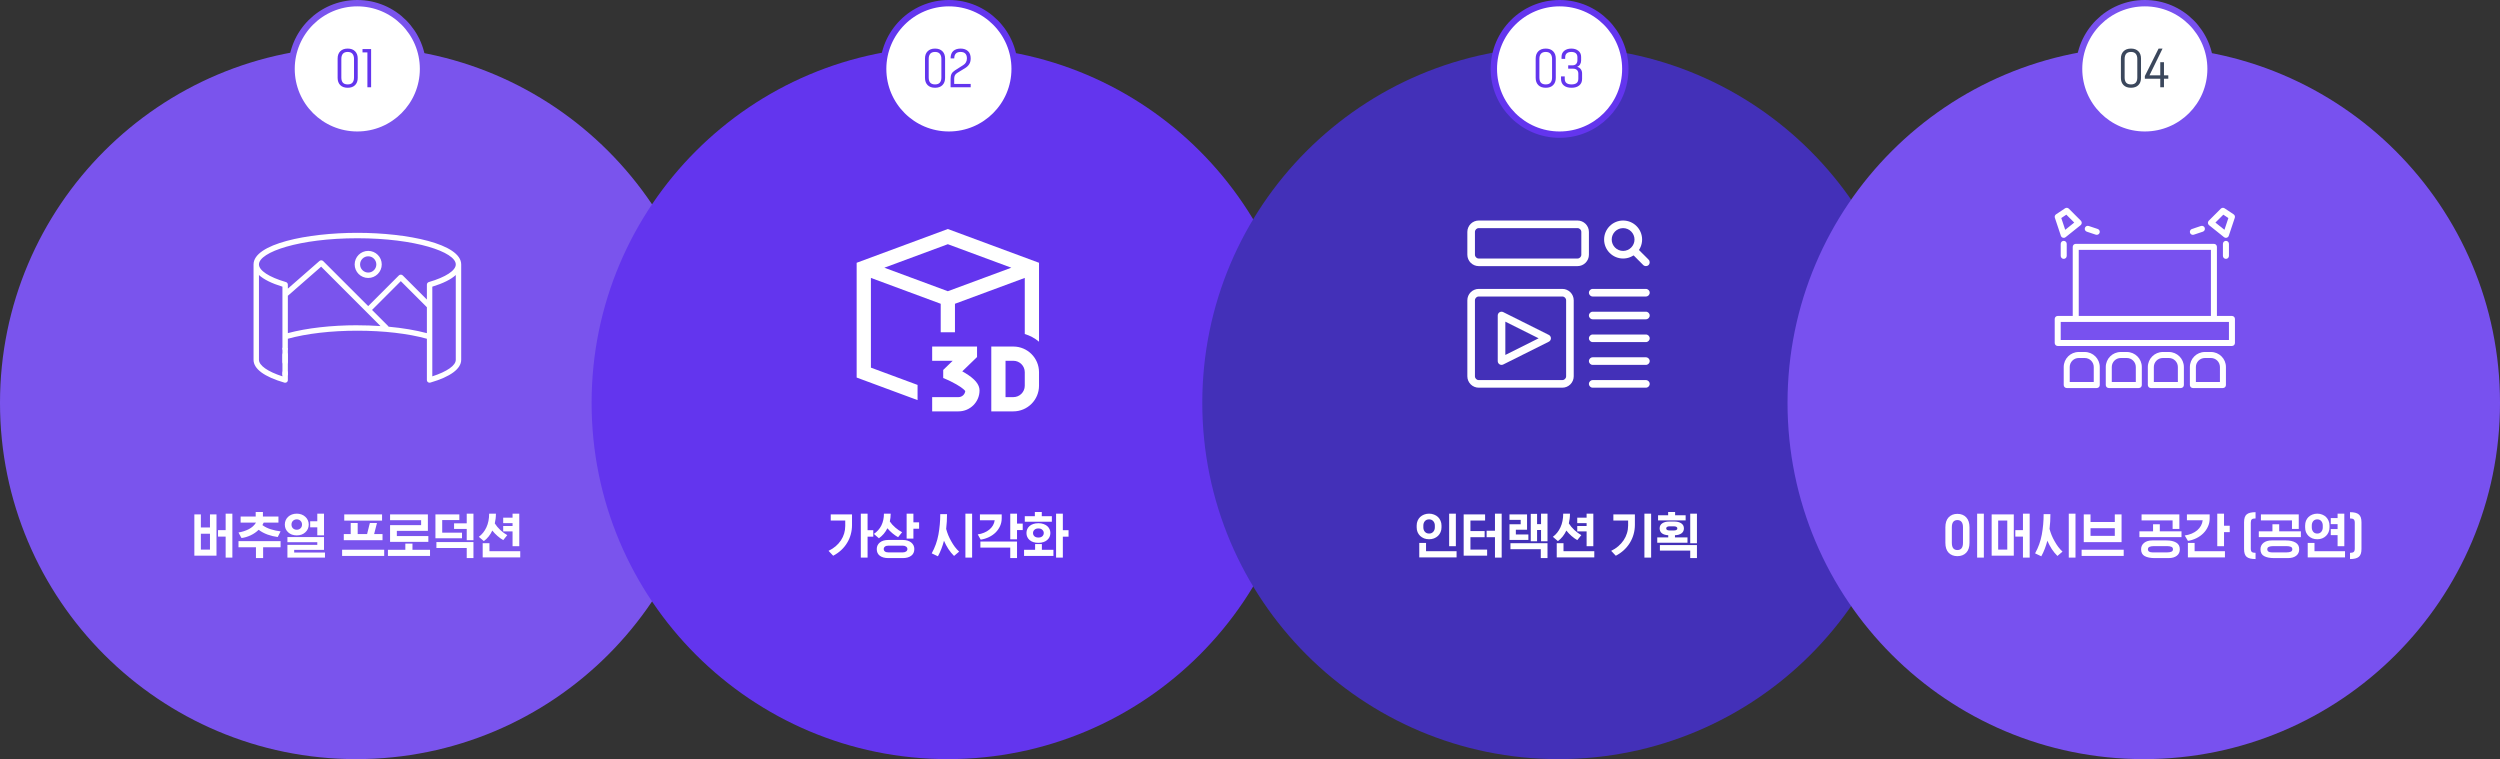 <svg width="1179" height="358" viewBox="0 0 1179 358" fill="none" xmlns="http://www.w3.org/2000/svg">
<rect x="0" y="0" width="1179" height="358" fill="#333333" stroke="none"/>
<g style="mix-blend-mode:multiply">
<circle cx="168" cy="190" r="168" fill="#7A54ED"/>
</g>
<path d="M167.258 124.706C167.258 121.18 170.119 118.319 173.645 118.319C177.17 118.319 180.031 121.18 180.031 124.706C180.031 128.231 177.17 131.092 173.645 131.092C170.119 131.092 167.258 128.231 167.258 124.706ZM169.812 124.706C169.812 126.817 171.533 128.538 173.645 128.538C175.756 128.538 177.477 126.817 177.477 124.706C177.477 122.594 175.756 120.874 173.645 120.874C171.533 120.874 169.812 122.594 169.812 124.706ZM217.5 124.706V169.668C217.5 173.926 212.476 177.656 202.955 180.432C202.836 180.466 202.717 180.483 202.598 180.483C202.444 180.483 202.291 180.449 202.138 180.398C202.087 180.381 202.053 180.347 202.002 180.33C201.916 180.279 201.831 180.227 201.746 180.159C201.712 180.125 201.661 180.091 201.627 180.04C201.559 179.972 201.508 179.887 201.457 179.802C201.423 179.751 201.405 179.699 201.388 179.648C201.388 179.614 201.354 179.597 201.354 179.563C201.337 179.495 201.354 179.444 201.354 179.376C201.354 179.308 201.32 179.257 201.32 179.206V159.756C192.498 157.303 180.917 155.958 168.535 155.958C156.153 155.958 144.572 157.303 135.75 159.756V164.366C135.75 165.064 135.171 165.643 134.473 165.643C133.774 165.643 133.195 165.064 133.195 164.366V135.197C128.086 133.63 124.373 131.774 122.125 129.696V169.685C122.125 172.359 126.23 175.237 133.195 177.485V175.816C133.195 175.118 133.774 174.539 134.473 174.539C135.171 174.539 135.75 175.118 135.75 175.816V179.223C135.75 179.223 135.716 179.342 135.716 179.393V179.58C135.716 179.614 135.682 179.631 135.682 179.665C135.665 179.717 135.631 179.768 135.614 179.819C135.563 179.904 135.512 179.989 135.443 180.057C135.409 180.091 135.375 180.142 135.324 180.176C135.239 180.244 135.171 180.296 135.069 180.347C135.018 180.364 134.984 180.398 134.933 180.415C134.796 180.466 134.643 180.5 134.473 180.5C134.353 180.5 134.234 180.5 134.115 180.449C124.595 177.673 119.57 173.96 119.57 169.685V124.706C119.57 115.032 144.794 109.803 168.535 109.803C192.277 109.803 217.5 115.032 217.5 124.706ZM134.83 133.017C135.375 133.17 135.75 133.681 135.75 134.243V136.117L150.669 123.071C151.18 122.628 151.93 122.662 152.407 123.122L173.645 144.36L188.121 129.883C188.598 129.406 189.45 129.406 189.926 129.883L201.32 141.277V134.243C201.32 133.681 201.695 133.17 202.24 133.017C210.194 130.701 214.945 127.584 214.945 124.706C214.945 118.864 195.887 112.358 168.535 112.358C141.183 112.358 122.125 118.864 122.125 124.706C122.125 127.584 126.877 130.684 134.83 133.017ZM168.535 153.403C172.265 153.403 175.91 153.539 179.452 153.778L151.453 125.762L135.75 139.489V157.099C144.708 154.715 156.239 153.386 168.535 153.386V153.403ZM201.32 157.116V144.888L189.024 132.591L175.45 146.165L183.063 153.778C183.063 153.778 183.199 153.965 183.25 154.067C189.926 154.681 196.058 155.719 201.32 157.116ZM214.945 169.685V129.696C212.697 131.774 208.984 133.63 203.875 135.197V177.485C210.841 175.237 214.945 172.359 214.945 169.685ZM134.473 166.023C133.774 166.023 133.195 166.602 133.195 167.301V170.707C133.195 171.405 133.774 171.984 134.473 171.984C135.171 171.984 135.75 171.405 135.75 170.707V167.301C135.75 166.602 135.171 166.023 134.473 166.023Z" fill="white"/>
<path d="M133.2 177V164L135.75 164.172V177H133.2Z" fill="white"/>
<g style="mix-blend-mode:multiply">
<circle cx="447" cy="190" r="168" fill="#6335EE"/>
</g>
<g style="mix-blend-mode:multiply">
<circle cx="735" cy="190" r="168" fill="#4330B8"/>
</g>
<g style="mix-blend-mode:multiply">
<circle cx="1011" cy="190" r="168" fill="#7851EF"/>
</g>
<path d="M102.096 242.576V262.064H91.656V242.576H94.728V248.768H99.024V242.576H102.096ZM106.416 253.064H102.816V250.016H106.416V242.24H109.584V262.976H106.416V253.064ZM94.728 259.184H99.024V251.696H94.728V259.184ZM113.913 253.736C113.785 253.528 113.657 253.32 113.529 253.112C113.417 252.888 113.305 252.664 113.193 252.44C113.065 252.232 112.937 252.016 112.809 251.792C112.697 251.568 112.585 251.344 112.473 251.12C114.233 250.832 115.849 250.312 117.321 249.56C118.793 248.808 119.929 247.776 120.729 246.464H113.481V243.584H120.585V241.448H123.993V243.584H131.313V246.464H124.353C124.257 246.672 124.153 246.872 124.041 247.064C123.945 247.256 123.849 247.448 123.753 247.64C124.841 248.456 126.153 249.112 127.689 249.608C129.225 250.088 130.769 250.416 132.321 250.592C132.097 251.04 131.873 251.488 131.649 251.936C131.425 252.384 131.201 252.824 130.977 253.256C129.393 253.064 127.793 252.68 126.177 252.104C124.577 251.512 123.177 250.76 121.977 249.848C120.905 250.904 119.657 251.768 118.233 252.44C116.809 253.112 115.369 253.544 113.913 253.736ZM132.321 255.2V258.104H124.089V263.192H120.705V258.104H112.473V255.2H132.321ZM153.259 260.576V262.976H135.547V256.952H149.635V255.704H135.547V253.28H152.803V259.304H138.739V260.576H153.259ZM137.467 247.376C137.467 248.112 137.699 248.704 138.163 249.152C138.643 249.6 139.243 249.824 139.963 249.824C140.667 249.824 141.251 249.6 141.715 249.152C142.195 248.704 142.435 248.112 142.435 247.376C142.435 246.656 142.195 246.072 141.715 245.624C141.251 245.16 140.667 244.928 139.963 244.928C139.243 244.928 138.643 245.16 138.163 245.624C137.699 246.072 137.467 246.656 137.467 247.376ZM134.323 247.376C134.323 246.64 134.459 245.96 134.731 245.336C135.019 244.696 135.411 244.152 135.907 243.704C136.403 243.24 136.995 242.88 137.683 242.624C138.387 242.368 139.147 242.24 139.963 242.24C140.763 242.24 141.507 242.368 142.195 242.624C142.883 242.88 143.475 243.24 143.971 243.704C144.483 244.152 144.883 244.696 145.171 245.336C145.459 245.96 145.603 246.64 145.603 247.376C145.603 248.128 145.459 248.816 145.171 249.44C144.883 250.064 144.483 250.6 143.971 251.048C143.475 251.512 142.883 251.872 142.195 252.128C141.507 252.368 140.763 252.488 139.963 252.488C139.147 252.488 138.387 252.368 137.683 252.128C136.995 251.872 136.403 251.512 135.907 251.048C135.411 250.6 135.019 250.064 134.731 249.44C134.459 248.816 134.323 248.128 134.323 247.376ZM152.803 242.24V252.464H149.635V248.696H146.275V245.816H149.635V242.24H152.803ZM180.397 251.864V254.744H162.133V251.864H165.397V246.632H168.685V251.864H173.125C173.237 251.432 173.341 251 173.437 250.568C173.549 250.136 173.661 249.696 173.773 249.248C173.885 248.816 173.989 248.384 174.085 247.952C174.197 247.504 174.317 247.064 174.445 246.632H177.781C177.557 247.496 177.333 248.368 177.109 249.248C176.885 250.128 176.661 251 176.437 251.864H180.397ZM181.189 259.256V262.184H161.341V259.256H181.189ZM180.181 242.576V245.504H162.349V242.576H180.181ZM202.006 252.8V255.56H183.958V247.64H198.598V245.336H183.958V242.576H201.79V250.352H187.15V252.8H202.006ZM202.798 259.28V262.184H182.95V259.28H191.158V256.376H194.518V259.28H202.798ZM217.879 251.192V253.856H205.351V242.576H216.631V245.264H208.543V251.192H217.879ZM223.279 255.632V263.192H220.111V258.44H205.807V255.632H223.279ZM223.279 242.24V254.768H220.111V249.44H214.135V246.8H220.111V242.24H223.279ZM227.633 262.856V256.16H230.825V259.952H245.345V262.856H227.633ZM230.681 242.24H233.873C233.873 243.04 233.825 243.832 233.729 244.616C233.633 245.384 233.505 246.128 233.345 246.848C234.033 247.936 234.905 248.976 235.961 249.968C237.017 250.944 238.105 251.744 239.225 252.368L237.329 254.72C236.417 254.208 235.505 253.552 234.593 252.752C233.681 251.952 232.873 251.104 232.169 250.208C231.689 251.232 231.113 252.168 230.441 253.016C229.769 253.848 229.017 254.576 228.185 255.2L225.809 253.16C227.345 252.024 228.537 250.536 229.385 248.696C230.249 246.84 230.681 244.688 230.681 242.24ZM241.721 244.136V242.24H244.889V257.6H241.721V250.616H237.305V248.048H241.721V246.704H237.305V244.136H241.721Z" fill="white"/>
<path d="M391.776 242.576H401.808V247.592C401.808 249.144 401.608 250.632 401.208 252.056C400.824 253.48 400.248 254.808 399.48 256.04C398.728 257.288 397.8 258.424 396.696 259.448C395.592 260.472 394.336 261.352 392.928 262.088L390.744 259.784C393.272 258.552 395.216 256.904 396.576 254.84C397.936 252.776 398.616 250.504 398.616 248.024V245.48H391.776V242.576ZM409.152 253.088V262.976H405.96V242.24H409.152V250.04H411.84V253.088H409.152ZM433.449 246.32V249.344H430.761V254H427.569V242.24H430.761V246.32H433.449ZM416.865 242.24H420.057C420.057 242.88 420.017 243.512 419.937 244.136C419.873 244.76 419.777 245.36 419.649 245.936C420.321 246.944 421.177 247.896 422.217 248.792C423.257 249.688 424.329 250.424 425.433 251L423.537 253.352C422.625 252.84 421.729 252.216 420.849 251.48C419.969 250.744 419.185 249.96 418.497 249.128C418.017 250.088 417.441 250.968 416.769 251.768C416.097 252.552 415.337 253.248 414.489 253.856L412.113 251.792C413.681 250.736 414.865 249.4 415.665 247.784C416.465 246.152 416.865 244.304 416.865 242.24ZM425.793 263.192H418.905C417.225 263.192 415.897 262.824 414.921 262.088C413.961 261.368 413.481 260.312 413.481 258.92C413.481 257.672 413.961 256.648 414.921 255.848C415.897 255.048 417.225 254.648 418.905 254.648H425.793C427.441 254.648 428.753 255.048 429.729 255.848C430.705 256.648 431.193 257.672 431.193 258.92C431.193 260.312 430.705 261.368 429.729 262.088C428.753 262.824 427.441 263.192 425.793 263.192ZM418.905 260.504H425.793C426.417 260.504 426.929 260.36 427.329 260.072C427.729 259.784 427.929 259.4 427.929 258.92C427.929 258.456 427.729 258.08 427.329 257.792C426.929 257.488 426.417 257.336 425.793 257.336H418.905C418.233 257.336 417.705 257.488 417.321 257.792C416.953 258.08 416.769 258.456 416.769 258.92C416.769 259.4 416.953 259.784 417.321 260.072C417.705 260.36 418.233 260.504 418.905 260.504ZM442.323 262.352L439.395 260.96C440.931 258.208 441.987 255.256 442.563 252.104C443.139 248.952 443.427 245.736 443.427 242.456H446.619C446.619 243.608 446.587 244.768 446.523 245.936C446.459 247.104 446.355 248.272 446.211 249.44C446.467 250.416 446.795 251.4 447.195 252.392C447.595 253.368 448.059 254.312 448.587 255.224C449.099 256.152 449.667 257.04 450.291 257.888C450.931 258.72 451.611 259.472 452.331 260.144L449.931 262.184C448.955 261.224 448.059 260.128 447.243 258.896C446.443 257.648 445.755 256.352 445.179 255.008C444.843 256.304 444.435 257.576 443.955 258.824C443.491 260.056 442.947 261.232 442.323 262.352ZM458.451 242.24V262.976H455.283V242.24H458.451ZM482.317 246.944V249.968H479.629V254.336H476.437V242.24H479.629V246.944H482.317ZM479.629 255.392V263.192H476.437V258.248H462.349V255.392H479.629ZM462.133 242.576H472.405V244.424C472.405 245.72 472.149 246.936 471.637 248.072C471.141 249.192 470.453 250.192 469.573 251.072C468.693 251.952 467.645 252.688 466.429 253.28C465.213 253.872 463.901 254.28 462.493 254.504L461.101 252.032C462.173 251.872 463.173 251.6 464.101 251.216C465.029 250.832 465.845 250.352 466.549 249.776C467.253 249.2 467.821 248.544 468.253 247.808C468.701 247.056 468.981 246.24 469.093 245.36H462.133V242.576ZM495.358 251.36C495.358 252.048 495.222 252.68 494.95 253.256C494.678 253.816 494.302 254.296 493.822 254.696C493.342 255.112 492.758 255.432 492.07 255.656C491.398 255.88 490.654 255.992 489.838 255.992H489.598C487.918 255.992 486.574 255.56 485.566 254.696C484.574 253.832 484.078 252.72 484.078 251.36C484.078 250.688 484.206 250.072 484.462 249.512C484.718 248.952 485.086 248.464 485.566 248.048C486.046 247.648 486.622 247.336 487.294 247.112C487.982 246.872 488.75 246.752 489.598 246.752H489.838C490.654 246.752 491.398 246.872 492.07 247.112C492.758 247.336 493.342 247.648 493.822 248.048C494.302 248.464 494.678 248.952 494.95 249.512C495.222 250.072 495.358 250.688 495.358 251.36ZM492.238 251.36C492.238 250.784 492.014 250.288 491.566 249.872C491.134 249.44 490.558 249.224 489.838 249.224H489.598C488.862 249.224 488.27 249.44 487.822 249.872C487.39 250.288 487.174 250.784 487.174 251.36C487.174 251.984 487.39 252.496 487.822 252.896C488.27 253.296 488.862 253.496 489.598 253.496H489.838C490.558 253.496 491.134 253.296 491.566 252.896C492.014 252.496 492.238 251.984 492.238 251.36ZM501.238 253.088V262.976H498.046V242.24H501.238V250.04H503.926V253.088H501.238ZM496.798 259.28V262.184H482.95V259.28H488.158V256.568H491.35V259.28H496.798ZM496.054 243.44V246.056H483.286V243.44H488.038V241.448H491.302V243.44H496.054Z" fill="white"/>
<path d="M671.248 247.832V248.72C671.248 249.536 671.488 250.224 671.968 250.784C672.464 251.344 673.128 251.624 673.96 251.624C674.776 251.624 675.432 251.344 675.928 250.784C676.424 250.224 676.672 249.536 676.672 248.72V247.832C676.672 247.016 676.424 246.328 675.928 245.768C675.432 245.208 674.776 244.928 673.96 244.928C673.128 244.928 672.464 245.208 671.968 245.768C671.488 246.328 671.248 247.016 671.248 247.832ZM668.104 248.72V247.832C668.104 247.032 668.248 246.288 668.536 245.6C668.824 244.912 669.224 244.32 669.736 243.824C670.264 243.328 670.88 242.944 671.584 242.672C672.304 242.384 673.096 242.24 673.96 242.24C674.808 242.24 675.584 242.384 676.288 242.672C677.008 242.944 677.632 243.328 678.16 243.824C678.672 244.32 679.072 244.912 679.36 245.6C679.664 246.288 679.816 247.032 679.816 247.832V248.72C679.816 249.536 679.664 250.288 679.36 250.976C679.072 251.648 678.672 252.232 678.16 252.728C677.632 253.224 677.008 253.616 676.288 253.904C675.584 254.176 674.808 254.312 673.96 254.312C673.096 254.312 672.304 254.176 671.584 253.904C670.88 253.616 670.264 253.224 669.736 252.728C669.224 252.232 668.824 251.648 668.536 250.976C668.248 250.288 668.104 249.536 668.104 248.72ZM686.92 259.952V262.856H669.328V256.04H672.52V259.952H686.92ZM686.584 242.24V257.6H683.416V242.24H686.584ZM701.329 262.064H690.265V242.576H700.369V245.48H693.457V250.448H700.153V253.352H693.457V259.184H701.329V262.064ZM705.025 253.328H701.089V250.28H705.025V242.24H708.193V262.976H705.025V253.328ZM729.803 242.24V255.272H726.755V249.944H724.883V255.272H721.907V242.336H724.883V247.184H726.755V242.24H729.803ZM729.803 256.184V263.192H726.635V258.992H712.331V256.184H729.803ZM720.779 252.056V254.648H711.875V247.256H717.155V245.168H711.875V242.576H720.155V249.824H714.875V252.056H720.779ZM734.156 262.856V256.16H737.348V259.952H751.868V262.856H734.156ZM737.204 242.24H740.396C740.396 243.04 740.348 243.832 740.252 244.616C740.156 245.384 740.028 246.128 739.868 246.848C740.556 247.936 741.428 248.976 742.484 249.968C743.54 250.944 744.628 251.744 745.748 252.368L743.852 254.72C742.94 254.208 742.028 253.552 741.116 252.752C740.204 251.952 739.396 251.104 738.692 250.208C738.212 251.232 737.636 252.168 736.964 253.016C736.292 253.848 735.54 254.576 734.708 255.2L732.332 253.16C733.868 252.024 735.06 250.536 735.908 248.696C736.772 246.84 737.204 244.688 737.204 242.24ZM748.244 244.136V242.24H751.412V257.6H748.244V250.616H743.828V248.048H748.244V246.704H743.828V244.136H748.244ZM778.67 242.24V262.976H775.502V242.24H778.67ZM760.862 242.576H771.014V247.496C771.014 249.064 770.806 250.568 770.39 252.008C769.99 253.432 769.406 254.768 768.638 256.016C767.87 257.264 766.926 258.408 765.806 259.448C764.686 260.472 763.422 261.352 762.014 262.088L759.83 259.784C761.094 259.176 762.214 258.448 763.19 257.6C764.182 256.736 765.022 255.792 765.71 254.768C766.398 253.744 766.918 252.648 767.27 251.48C767.638 250.296 767.822 249.072 767.822 247.808V245.48H760.862V242.576ZM797.111 242.24H800.279V256.208H797.111V242.24ZM800.279 257.048V263.192H797.111V259.664H782.807V257.048H800.279ZM782.687 249.176C782.687 248.152 783.095 247.36 783.911 246.8C784.743 246.24 785.823 245.96 787.151 245.96H789.671C790.983 245.96 792.055 246.24 792.887 246.8C793.719 247.36 794.135 248.152 794.135 249.176C794.135 250.2 793.743 250.992 792.959 251.552C792.175 252.096 791.159 252.384 789.911 252.416V253.424H795.815V255.968H781.559V253.424H786.743V252.416C785.527 252.368 784.543 252.072 783.791 251.528C783.055 250.968 782.687 250.184 782.687 249.176ZM791.039 249.176C791.039 248.872 790.895 248.64 790.607 248.48C790.319 248.304 789.935 248.216 789.455 248.216H787.367C786.855 248.216 786.463 248.304 786.191 248.48C785.919 248.64 785.783 248.872 785.783 249.176C785.783 249.512 785.919 249.76 786.191 249.92C786.463 250.08 786.855 250.16 787.367 250.16H789.455C789.935 250.16 790.319 250.08 790.607 249.92C790.895 249.76 791.039 249.512 791.039 249.176ZM786.695 242.984V241.448H789.983V242.984H794.951V245.408H781.943V242.984H786.695Z" fill="white"/>
<path d="M935.584 242.24V262.976H932.416V242.24H935.584ZM920.488 248.672V255.992C920.488 257.16 920.712 258.024 921.16 258.584C921.608 259.128 922.256 259.4 923.104 259.4C923.952 259.4 924.6 259.128 925.048 258.584C925.512 258.024 925.744 257.16 925.744 255.992V248.672C925.744 247.52 925.512 246.664 925.048 246.104C924.6 245.544 923.952 245.264 923.104 245.264C922.256 245.264 921.608 245.544 921.16 246.104C920.712 246.664 920.488 247.52 920.488 248.672ZM917.44 255.992V248.672C917.44 246.624 917.952 245.056 918.976 243.968C920.016 242.88 921.392 242.336 923.104 242.336C924.832 242.336 926.216 242.88 927.256 243.968C928.296 245.056 928.816 246.624 928.816 248.672V255.992C928.816 258.04 928.296 259.6 927.256 260.672C926.216 261.744 924.832 262.28 923.104 262.28C921.392 262.28 920.016 261.744 918.976 260.672C917.952 259.6 917.44 258.04 917.44 255.992ZM949.705 242.576V262.064H939.265V242.576H949.705ZM954.025 253.064H950.425V250.016H954.025V242.24H957.193V262.976H954.025V253.064ZM942.337 259.184H946.633V245.48H942.337V259.184ZM962.675 262.352L959.747 260.96C961.283 258.208 962.339 255.256 962.915 252.104C963.491 248.952 963.779 245.736 963.779 242.456H966.971C966.971 243.608 966.939 244.768 966.875 245.936C966.811 247.104 966.707 248.272 966.563 249.44C966.819 250.416 967.147 251.4 967.547 252.392C967.947 253.368 968.411 254.312 968.939 255.224C969.451 256.152 970.019 257.04 970.643 257.888C971.283 258.72 971.963 259.472 972.683 260.144L970.283 262.184C969.307 261.224 968.411 260.128 967.595 258.896C966.795 257.648 966.107 256.352 965.531 255.008C965.195 256.304 964.787 257.576 964.307 258.824C963.843 260.056 963.299 261.232 962.675 262.352ZM978.803 242.24V262.976H975.635V242.24H978.803ZM1000.53 242.576V255.656H982.7V242.576H985.892V246.176H997.34V242.576H1000.53ZM985.892 252.728H997.34V249.104H985.892V252.728ZM1001.54 259.256V262.184H981.692V259.256H1001.54ZM1022.73 263.192H1016.05C1014.13 263.192 1012.6 262.88 1011.45 262.256C1010.31 261.648 1009.74 260.576 1009.74 259.04C1009.74 257.792 1010.21 256.784 1011.16 256.016C1012.12 255.248 1013.41 254.864 1015.05 254.864H1021.69C1023.61 254.864 1025.14 255.2 1026.28 255.872C1027.43 256.528 1028.01 257.584 1028.01 259.04C1028.01 260.352 1027.53 261.368 1026.59 262.088C1025.65 262.824 1024.36 263.192 1022.73 263.192ZM1015.07 260.504H1022.1C1022.87 260.504 1023.5 260.4 1024 260.192C1024.51 260 1024.77 259.616 1024.77 259.04C1024.77 258.464 1024.51 258.072 1024 257.864C1023.5 257.656 1022.87 257.552 1022.1 257.552H1015.65C1014.91 257.552 1014.28 257.656 1013.75 257.864C1013.22 258.072 1012.96 258.464 1012.96 259.04C1012.96 259.504 1013.13 259.864 1013.49 260.12C1013.85 260.376 1014.38 260.504 1015.07 260.504ZM1018.57 250.568H1028.8V253.304H1008.95V250.568H1015.38V247.256H1018.57V250.568ZM1027.79 249.44H1024.6V245.432H1009.96V242.576H1027.79V249.44ZM1031.35 242.576H1042.08V244.544C1042.08 245.904 1041.81 247.176 1041.26 248.36C1040.74 249.528 1040.02 250.568 1039.1 251.48C1038.18 252.408 1037.09 253.184 1035.84 253.808C1034.59 254.416 1033.26 254.84 1031.83 255.08L1030.32 252.536C1031.52 252.36 1032.62 252.064 1033.61 251.648C1034.6 251.232 1035.46 250.712 1036.2 250.088C1036.92 249.464 1037.5 248.76 1037.95 247.976C1038.4 247.176 1038.68 246.304 1038.79 245.36H1031.35V242.576ZM1049.28 259.952V262.856H1031.81V256.04H1034.98V259.952H1049.28ZM1051.54 247.928V250.952H1048.85V257.6H1045.66V242.24H1048.85V247.928H1051.54ZM1061.47 246.512V258.704C1061.47 259.488 1061.63 260.016 1061.95 260.288C1062.27 260.576 1062.86 260.72 1063.72 260.72V263.648C1061.75 263.648 1060.35 263.304 1059.52 262.616C1058.71 261.928 1058.3 260.696 1058.3 258.92V246.296C1058.3 244.52 1058.71 243.288 1059.52 242.6C1060.35 241.896 1061.75 241.544 1063.72 241.544V244.496C1062.86 244.496 1062.27 244.64 1061.95 244.928C1061.63 245.2 1061.47 245.728 1061.47 246.512ZM1079.02 263.192H1072.35C1070.43 263.192 1068.89 262.88 1067.74 262.256C1066.61 261.648 1066.04 260.576 1066.04 259.04C1066.04 257.792 1066.51 256.784 1067.45 256.016C1068.41 255.248 1069.71 254.864 1071.34 254.864H1077.99C1079.91 254.864 1081.44 255.2 1082.57 255.872C1083.73 256.528 1084.3 257.584 1084.3 259.04C1084.3 260.352 1083.83 261.368 1082.89 262.088C1081.94 262.824 1080.65 263.192 1079.02 263.192ZM1071.37 260.504H1078.4C1079.17 260.504 1079.8 260.4 1080.29 260.192C1080.81 260 1081.06 259.616 1081.06 259.04C1081.06 258.464 1080.81 258.072 1080.29 257.864C1079.8 257.656 1079.17 257.552 1078.4 257.552H1071.94C1071.21 257.552 1070.57 257.656 1070.05 257.864C1069.52 258.072 1069.25 258.464 1069.25 259.04C1069.25 259.504 1069.43 259.864 1069.78 260.12C1070.15 260.376 1070.68 260.504 1071.37 260.504ZM1074.87 250.568H1085.09V253.304H1065.25V250.568H1071.68V247.256H1074.87V250.568ZM1084.09 249.44H1080.89V245.432H1066.25V242.576H1084.09V249.44ZM1087.1 248.72V247.832C1087.1 247.032 1087.23 246.288 1087.5 245.6C1087.79 244.912 1088.18 244.32 1088.68 243.824C1089.19 243.328 1089.8 242.944 1090.5 242.672C1091.21 242.384 1091.98 242.24 1092.83 242.24C1093.66 242.24 1094.43 242.384 1095.14 242.672C1095.84 242.944 1096.45 243.328 1096.96 243.824C1097.47 244.32 1097.87 244.912 1098.16 245.6C1098.45 246.288 1098.59 247.032 1098.59 247.832V248.72C1098.59 249.536 1098.45 250.288 1098.16 250.976C1097.87 251.648 1097.47 252.232 1096.96 252.728C1096.45 253.224 1095.84 253.616 1095.14 253.904C1094.43 254.176 1093.66 254.312 1092.83 254.312C1091.98 254.312 1091.21 254.176 1090.5 253.904C1089.8 253.616 1089.19 253.224 1088.68 252.728C1088.18 252.232 1087.79 251.648 1087.5 250.976C1087.23 250.288 1087.1 249.536 1087.1 248.72ZM1105.58 242.24V257.6H1102.41V252.368H1099.19V249.512H1102.41V247.184H1099.19V244.328H1102.41V242.24H1105.58ZM1105.91 259.952V262.856H1088.32V256.04H1091.51V259.952H1105.91ZM1090.24 247.832V248.72C1090.24 249.536 1090.46 250.224 1090.91 250.784C1091.38 251.344 1092.02 251.624 1092.83 251.624C1093.63 251.624 1094.26 251.344 1094.73 250.784C1095.19 250.224 1095.42 249.536 1095.42 248.72V247.832C1095.42 247.016 1095.19 246.328 1094.73 245.768C1094.26 245.208 1093.63 244.928 1092.83 244.928C1092.02 244.928 1091.38 245.208 1090.91 245.768C1090.46 246.328 1090.24 247.016 1090.24 247.832ZM1110.51 258.704V246.512C1110.51 245.728 1110.34 245.2 1110 244.928C1109.68 244.64 1109.11 244.496 1108.27 244.496V241.544C1110.19 241.544 1111.57 241.896 1112.4 242.6C1113.25 243.288 1113.67 244.52 1113.67 246.296V258.92C1113.67 260.696 1113.25 261.928 1112.4 262.616C1111.57 263.304 1110.19 263.648 1108.27 263.648V260.72C1109.11 260.72 1109.68 260.576 1110 260.288C1110.34 260.016 1110.51 259.488 1110.51 258.704Z" fill="white"/>
<g clip-path="url(#clip0_530_288)">
<path d="M1052.58 149H1045.5V116.417C1045.5 115.635 1044.87 115 1044.08 115H978.918C978.135 115 977.501 115.635 977.501 116.417V149H970.418C969.635 149 969.001 149.634 969.001 150.417V161.75C969.001 162.532 969.635 163.166 970.418 163.166H1052.58C1053.37 163.166 1054 162.532 1054 161.75V150.417C1054 149.634 1053.37 149 1052.58 149ZM980.334 117.834H1042.67V149H980.334V117.834ZM1051.17 160.333H971.834V151.833H1051.17V160.333Z" fill="white"/>
<path d="M981.44 104.199C981.407 104.158 981.372 104.119 981.335 104.082L975.669 98.416C975.191 97.938 974.443 97.864 973.881 98.239L969.631 101.072C969.099 101.426 968.871 102.092 969.073 102.698L971.906 111.198C972.053 111.638 972.405 111.978 972.85 112.109C973.294 112.24 973.774 112.146 974.136 111.857L981.219 106.19C981.83 105.701 981.929 104.81 981.44 104.199ZM973.959 108.375L972.103 102.828L974.487 101.24L978.209 104.966L973.959 108.375Z" fill="white"/>
<path d="M989.281 107.987L985.031 106.57C984.288 106.323 983.485 106.725 983.238 107.468C982.991 108.211 983.393 109.014 984.136 109.262L988.386 110.678C989.129 110.925 989.932 110.523 990.18 109.78C990.427 109.037 990.025 108.234 989.281 107.987Z" fill="white"/>
<path d="M973.251 113.584C972.468 113.584 971.834 114.218 971.834 115V120.667C971.834 121.449 972.468 122.084 973.251 122.084C974.033 122.084 974.667 121.449 974.667 120.667V115C974.667 114.218 974.033 113.584 973.251 113.584Z" fill="white"/>
<path d="M1053.37 101.072L1049.12 98.239C1048.56 97.864 1047.81 97.938 1047.33 98.416L1041.67 104.082C1041.11 104.635 1041.11 105.532 1041.66 106.086C1041.7 106.123 1041.74 106.158 1041.78 106.19L1048.86 111.857C1049.48 112.346 1050.37 112.247 1050.86 111.637C1050.96 111.506 1051.04 111.357 1051.09 111.198L1053.93 102.698C1054.13 102.092 1053.9 101.426 1053.37 101.072ZM1049.05 108.375L1044.79 104.966L1048.52 101.24L1050.9 102.828L1049.05 108.375Z" fill="white"/>
<path d="M1039.76 107.468C1039.52 106.725 1038.71 106.323 1037.97 106.57L1033.72 107.987C1032.98 108.228 1032.57 109.028 1032.81 109.772C1033 110.359 1033.55 110.755 1034.17 110.75C1034.32 110.751 1034.47 110.726 1034.61 110.678L1038.86 109.262C1039.61 109.014 1040.01 108.211 1039.76 107.468Z" fill="white"/>
<path d="M1049.75 113.584C1048.97 113.584 1048.33 114.218 1048.33 115V120.667C1048.33 121.449 1048.97 122.084 1049.75 122.084C1050.53 122.084 1051.17 121.449 1051.17 120.667V115C1051.17 114.218 1050.53 113.584 1049.75 113.584Z" fill="white"/>
<path d="M1003 166H1000.17C996.257 166.004 993.089 169.173 993.084 173.083V181.583C993.084 182.365 993.718 183 994.501 183H1008.67C1009.45 183 1010.08 182.365 1010.08 181.583V173.083C1010.08 169.173 1006.91 166.004 1003 166ZM1007.25 180.166H995.917V173.083C995.917 170.736 997.82 168.833 1000.17 168.833H1003C1005.35 168.833 1007.25 170.736 1007.25 173.083V180.166Z" fill="white"/>
<path d="M983.167 166H980.333C976.423 166.004 973.255 169.173 973.25 173.083V181.583C973.25 182.365 973.884 183 974.667 183H988.833C989.616 183 990.25 182.365 990.25 181.583V173.083C990.245 169.173 987.077 166.004 983.167 166ZM987.417 180.166H976.083V173.083C976.083 170.736 977.986 168.833 980.333 168.833H983.167C985.514 168.833 987.417 170.736 987.417 173.083V180.166Z" fill="white"/>
<path d="M1042.67 166H1039.83C1035.92 166.004 1032.75 169.173 1032.75 173.083V181.583C1032.75 182.365 1033.38 183 1034.17 183H1048.33C1049.12 183 1049.75 182.365 1049.75 181.583V173.083C1049.75 169.173 1046.58 166.004 1042.67 166ZM1046.92 180.166H1035.58V173.083C1035.58 170.736 1037.49 168.833 1039.83 168.833H1042.67C1045.01 168.833 1046.92 170.736 1046.92 173.083V180.166Z" fill="white"/>
<path d="M1022.83 166H1020C1016.09 166.004 1012.92 169.173 1012.92 173.083V181.583C1012.92 182.365 1013.55 183 1014.33 183H1028.5C1029.28 183 1029.92 182.365 1029.92 181.583V173.083C1029.91 169.173 1026.74 166.004 1022.83 166ZM1027.08 180.166H1015.75V173.083C1015.75 170.736 1017.65 168.833 1020 168.833H1022.83C1025.18 168.833 1027.08 170.736 1027.08 173.083V180.166Z" fill="white"/>
</g>
<circle cx="168.5" cy="32.5" r="31" fill="white" stroke="#7A54ED" stroke-width="3"/>
<circle cx="447.5" cy="32.5" r="31" fill="white" stroke="#6335EE" stroke-width="3"/>
<circle cx="735.5" cy="32.5" r="31" fill="white" stroke="#6335EE" stroke-width="3"/>
<circle cx="1011.5" cy="32.5" r="31" fill="white" stroke="#7851EF" stroke-width="3"/>
<path d="M166.952 36.568V27.76C166.952 26.736 166.704 25.936 166.208 25.36C165.728 24.784 164.984 24.496 163.976 24.496C162.952 24.496 162.192 24.784 161.696 25.36C161.216 25.936 160.976 26.736 160.976 27.76V36.568C160.976 37.624 161.216 38.432 161.696 38.992C162.192 39.536 162.952 39.808 163.976 39.808C164.984 39.808 165.728 39.536 166.208 38.992C166.704 38.432 166.952 37.624 166.952 36.568ZM168.704 27.592V36.736C168.704 38.176 168.288 39.312 167.456 40.144C166.624 40.976 165.464 41.392 163.976 41.392C162.472 41.392 161.304 40.976 160.472 40.144C159.64 39.312 159.224 38.176 159.224 36.736V27.592C159.224 26.152 159.64 25.016 160.472 24.184C161.304 23.336 162.472 22.912 163.976 22.912C165.464 22.912 166.624 23.336 167.456 24.184C168.288 25.016 168.704 26.152 168.704 27.592ZM175.017 41.152H173.265V24.712H170.961V23.128H175.017V41.152Z" fill="#6335EE"/>
<path d="M443.952 36.568V27.76C443.952 26.736 443.704 25.936 443.208 25.36C442.728 24.784 441.984 24.496 440.976 24.496C439.952 24.496 439.192 24.784 438.696 25.36C438.216 25.936 437.976 26.736 437.976 27.76V36.568C437.976 37.624 438.216 38.432 438.696 38.992C439.192 39.536 439.952 39.808 440.976 39.808C441.984 39.808 442.728 39.536 443.208 38.992C443.704 38.432 443.952 37.624 443.952 36.568ZM445.704 27.592V36.736C445.704 38.176 445.288 39.312 444.456 40.144C443.624 40.976 442.464 41.392 440.976 41.392C439.472 41.392 438.304 40.976 437.472 40.144C436.64 39.312 436.224 38.176 436.224 36.736V27.592C436.224 26.152 436.64 25.016 437.472 24.184C438.304 23.336 439.472 22.912 440.976 22.912C442.464 22.912 443.624 23.336 444.456 24.184C445.288 25.016 445.704 26.152 445.704 27.592ZM448.297 41.152V37.192C448.297 36.216 448.449 35.424 448.753 34.816C449.073 34.208 449.633 33.648 450.433 33.136L454.249 30.712C454.825 30.36 455.257 29.92 455.545 29.392C455.849 28.848 456.001 28.232 456.001 27.544C456.001 26.536 455.745 25.776 455.233 25.264C454.737 24.752 454.001 24.496 453.025 24.496C452.017 24.496 451.265 24.752 450.769 25.264C450.273 25.776 450.025 26.536 450.025 27.544H448.297C448.297 25.96 448.721 24.792 449.569 24.04C450.433 23.288 451.585 22.912 453.025 22.912C454.465 22.912 455.617 23.304 456.481 24.088C457.345 24.856 457.777 26.008 457.777 27.544C457.777 28.616 457.553 29.512 457.105 30.232C456.673 30.936 456.065 31.536 455.281 32.032L451.417 34.408C450.889 34.744 450.521 35.128 450.313 35.56C450.105 35.992 450.001 36.52 450.001 37.144V39.592H457.777V41.152H448.297Z" fill="#6335EE"/>
<path d="M731.952 36.568V27.76C731.952 26.736 731.704 25.936 731.208 25.36C730.728 24.784 729.984 24.496 728.976 24.496C727.952 24.496 727.192 24.784 726.696 25.36C726.216 25.936 725.976 26.736 725.976 27.76V36.568C725.976 37.624 726.216 38.432 726.696 38.992C727.192 39.536 727.952 39.808 728.976 39.808C729.984 39.808 730.728 39.536 731.208 38.992C731.704 38.432 731.952 37.624 731.952 36.568ZM733.704 27.592V36.736C733.704 38.176 733.288 39.312 732.456 40.144C731.624 40.976 730.464 41.392 728.976 41.392C727.472 41.392 726.304 40.976 725.472 40.144C724.64 39.312 724.224 38.176 724.224 36.736V27.592C724.224 26.152 724.64 25.016 725.472 24.184C726.304 23.336 727.472 22.912 728.976 22.912C730.464 22.912 731.624 23.336 732.456 24.184C733.288 25.016 733.704 26.152 733.704 27.592ZM746.113 34.648V37.24C746.113 38.536 745.665 39.552 744.769 40.288C743.889 41.024 742.681 41.392 741.145 41.392C739.577 41.392 738.353 41.024 737.473 40.288C736.609 39.552 736.177 38.536 736.177 37.24V36.04H737.929V37.12C737.929 38.064 738.209 38.752 738.769 39.184C739.329 39.6 740.121 39.808 741.145 39.808C742.153 39.808 742.937 39.6 743.497 39.184C744.057 38.752 744.337 38.064 744.337 37.12V34.744C744.337 33.992 744.121 33.416 743.689 33.016C743.257 32.6 742.633 32.392 741.817 32.392H739.561V30.808H741.601C742.353 30.808 742.921 30.592 743.305 30.16C743.705 29.728 743.905 29.152 743.905 28.432V26.968C743.905 26.184 743.665 25.576 743.185 25.144C742.705 24.712 741.985 24.496 741.025 24.496C740.113 24.496 739.401 24.712 738.889 25.144C738.393 25.576 738.145 26.184 738.145 26.968V27.76H736.417V26.848C736.417 25.6 736.849 24.632 737.713 23.944C738.577 23.256 739.681 22.912 741.025 22.912C742.369 22.912 743.473 23.256 744.337 23.944C745.217 24.632 745.657 25.6 745.657 26.848V28.552C745.657 29.224 745.497 29.824 745.177 30.352C744.857 30.88 744.393 31.264 743.785 31.504C744.553 31.712 745.129 32.096 745.513 32.656C745.913 33.2 746.113 33.864 746.113 34.648Z" fill="#6335EE"/>
<path d="M1007.95 36.568V27.76C1007.95 26.736 1007.7 25.936 1007.21 25.36C1006.73 24.784 1005.98 24.496 1004.98 24.496C1003.95 24.496 1003.19 24.784 1002.7 25.36C1002.22 25.936 1001.98 26.736 1001.98 27.76V36.568C1001.98 37.624 1002.22 38.432 1002.7 38.992C1003.19 39.536 1003.95 39.808 1004.98 39.808C1005.98 39.808 1006.73 39.536 1007.21 38.992C1007.7 38.432 1007.95 37.624 1007.95 36.568ZM1009.7 27.592V36.736C1009.7 38.176 1009.29 39.312 1008.46 40.144C1007.62 40.976 1006.46 41.392 1004.98 41.392C1003.47 41.392 1002.3 40.976 1001.47 40.144C1000.64 39.312 1000.22 38.176 1000.22 36.736V27.592C1000.22 26.152 1000.64 25.016 1001.47 24.184C1002.3 23.336 1003.47 22.912 1004.98 22.912C1006.46 22.912 1007.62 23.336 1008.46 24.184C1009.29 25.016 1009.7 26.152 1009.7 27.592ZM1018.78 29.344H1020.53V35.536H1022.57V37.12H1020.53V41.152H1018.78V37.12H1011.51V35.872L1017.99 22.912H1019.86L1013.69 35.536H1018.78V29.344Z" fill="#3B475C"/>
<g clip-path="url(#clip1_530_288)">
<path d="M477.906 163.43H467.492V194H477.906C484.575 194 490 188.575 490 181.906V175.523C490 168.855 484.575 163.43 477.906 163.43ZM483.281 181.906C483.281 184.87 480.87 187.281 477.906 187.281H474.211V170.148H477.906C480.87 170.148 483.281 172.56 483.281 175.523V181.906ZM461.949 184.136C461.949 189.575 457.506 194 452.045 194H439.609V187.281H452.045C453.673 187.281 455.063 186.001 455.216 184.426C454.957 184.065 453.999 182.975 450.987 181.245C448.836 180.009 446.864 179.154 446.844 179.145L444.816 178.27V174.472L449.285 170.148H439.609V163.43H460.773V168.382L453.808 175.121C454.237 175.36 454.678 175.614 455.119 175.881C459.779 178.693 461.949 181.316 461.949 184.136ZM447 108L404 123.926V178.053L432.723 188.692V181.527L410.719 173.377V131.067L443.641 143.26V156.711H450.359V143.26L483.281 131.067V157.519C485.776 158.264 488.055 159.513 490 161.15V123.926L447 108ZM476.936 126.252L447 137.339L417.064 126.252L447 115.165L476.936 126.252Z" fill="white"/>
</g>
<g clip-path="url(#clip2_530_288)">
<path d="M765.458 121.917C760.517 121.917 756.5 117.9 756.5 112.958C756.5 108.017 760.517 104 765.458 104C770.4 104 774.417 108.017 774.417 112.958C774.417 117.9 770.4 121.917 765.458 121.917ZM765.458 107.583C762.495 107.583 760.083 109.995 760.083 112.958C760.083 115.922 762.495 118.333 765.458 118.333C768.422 118.333 770.833 115.922 770.833 112.958C770.833 109.995 768.422 107.583 765.458 107.583Z" fill="white"/>
<path d="M776.209 125.5C775.75 125.5 775.291 125.324 774.94 124.977L769.565 119.602C768.866 118.903 768.866 117.767 769.565 117.068C770.264 116.37 771.4 116.37 772.098 117.068L777.473 122.443C778.172 123.142 778.172 124.278 777.473 124.977C777.126 125.324 776.667 125.5 776.209 125.5Z" fill="white"/>
<path d="M743.958 125.5H697.375C694.412 125.5 692 123.088 692 120.125V109.375C692 106.412 694.412 104 697.375 104H743.958C746.922 104 749.333 106.412 749.333 109.375V120.125C749.333 123.088 746.922 125.5 743.958 125.5ZM697.375 107.583C696.39 107.583 695.583 108.39 695.583 109.375V120.125C695.583 121.11 696.39 121.917 697.375 121.917H743.958C744.944 121.917 745.75 121.11 745.75 120.125V109.375C745.75 108.39 744.944 107.583 743.958 107.583H697.375Z" fill="white"/>
<path d="M776.208 139.833H751.125C750.136 139.833 749.333 139.031 749.333 138.042C749.333 137.053 750.136 136.25 751.125 136.25H776.208C777.197 136.25 778 137.053 778 138.042C778 139.031 777.197 139.833 776.208 139.833Z" fill="white"/>
<path d="M776.208 150.583H751.125C750.136 150.583 749.333 149.781 749.333 148.792C749.333 147.803 750.136 147 751.125 147H776.208C777.197 147 778 147.803 778 148.792C778 149.781 777.197 150.583 776.208 150.583Z" fill="white"/>
<path d="M776.208 161.333H751.125C750.136 161.333 749.333 160.531 749.333 159.542C749.333 158.553 750.136 157.75 751.125 157.75H776.208C777.197 157.75 778 158.553 778 159.542C778 160.531 777.197 161.333 776.208 161.333Z" fill="white"/>
<path d="M776.208 172.083H751.125C750.136 172.083 749.333 171.281 749.333 170.292C749.333 169.303 750.136 168.5 751.125 168.5H776.208C777.197 168.5 778 169.303 778 170.292C778 171.281 777.197 172.083 776.208 172.083Z" fill="white"/>
<path d="M776.208 182.833H751.125C750.136 182.833 749.333 182.031 749.333 181.042C749.333 180.053 750.136 179.25 751.125 179.25H776.208C777.197 179.25 778 180.053 778 181.042C778 182.031 777.197 182.833 776.208 182.833Z" fill="white"/>
<path d="M736.792 182.833H697.375C694.412 182.833 692 180.422 692 177.458V141.625C692 138.662 694.412 136.25 697.375 136.25H736.792C739.755 136.25 742.167 138.662 742.167 141.625V177.458C742.167 180.422 739.755 182.833 736.792 182.833ZM697.375 139.833C696.39 139.833 695.583 140.64 695.583 141.625V177.458C695.583 178.444 696.39 179.25 697.375 179.25H736.792C737.777 179.25 738.583 178.444 738.583 177.458V141.625C738.583 140.64 737.777 139.833 736.792 139.833H697.375Z" fill="white"/>
<path d="M708.125 172.083C707.795 172.083 707.469 171.994 707.182 171.818C706.656 171.489 706.333 170.912 706.333 170.292V148.792C706.333 148.172 706.656 147.595 707.182 147.265C707.705 146.946 708.368 146.907 708.924 147.19L730.424 157.94C731.033 158.245 731.416 158.864 731.416 159.542C731.416 160.219 731.033 160.839 730.427 161.143L708.927 171.893C708.673 172.019 708.397 172.083 708.125 172.083ZM709.916 151.691V167.396L725.619 159.542L709.916 151.691Z" fill="white"/>
</g>
<defs>
<clipPath id="clip0_530_288">
<rect width="85" height="85" fill="white" transform="translate(969 98)"/>
</clipPath>
<clipPath id="clip1_530_288">
<rect width="86" height="86" fill="white" transform="translate(404 108)"/>
</clipPath>
<clipPath id="clip2_530_288">
<rect width="86" height="86" fill="white" transform="translate(692 104)"/>
</clipPath>
</defs>
</svg>
